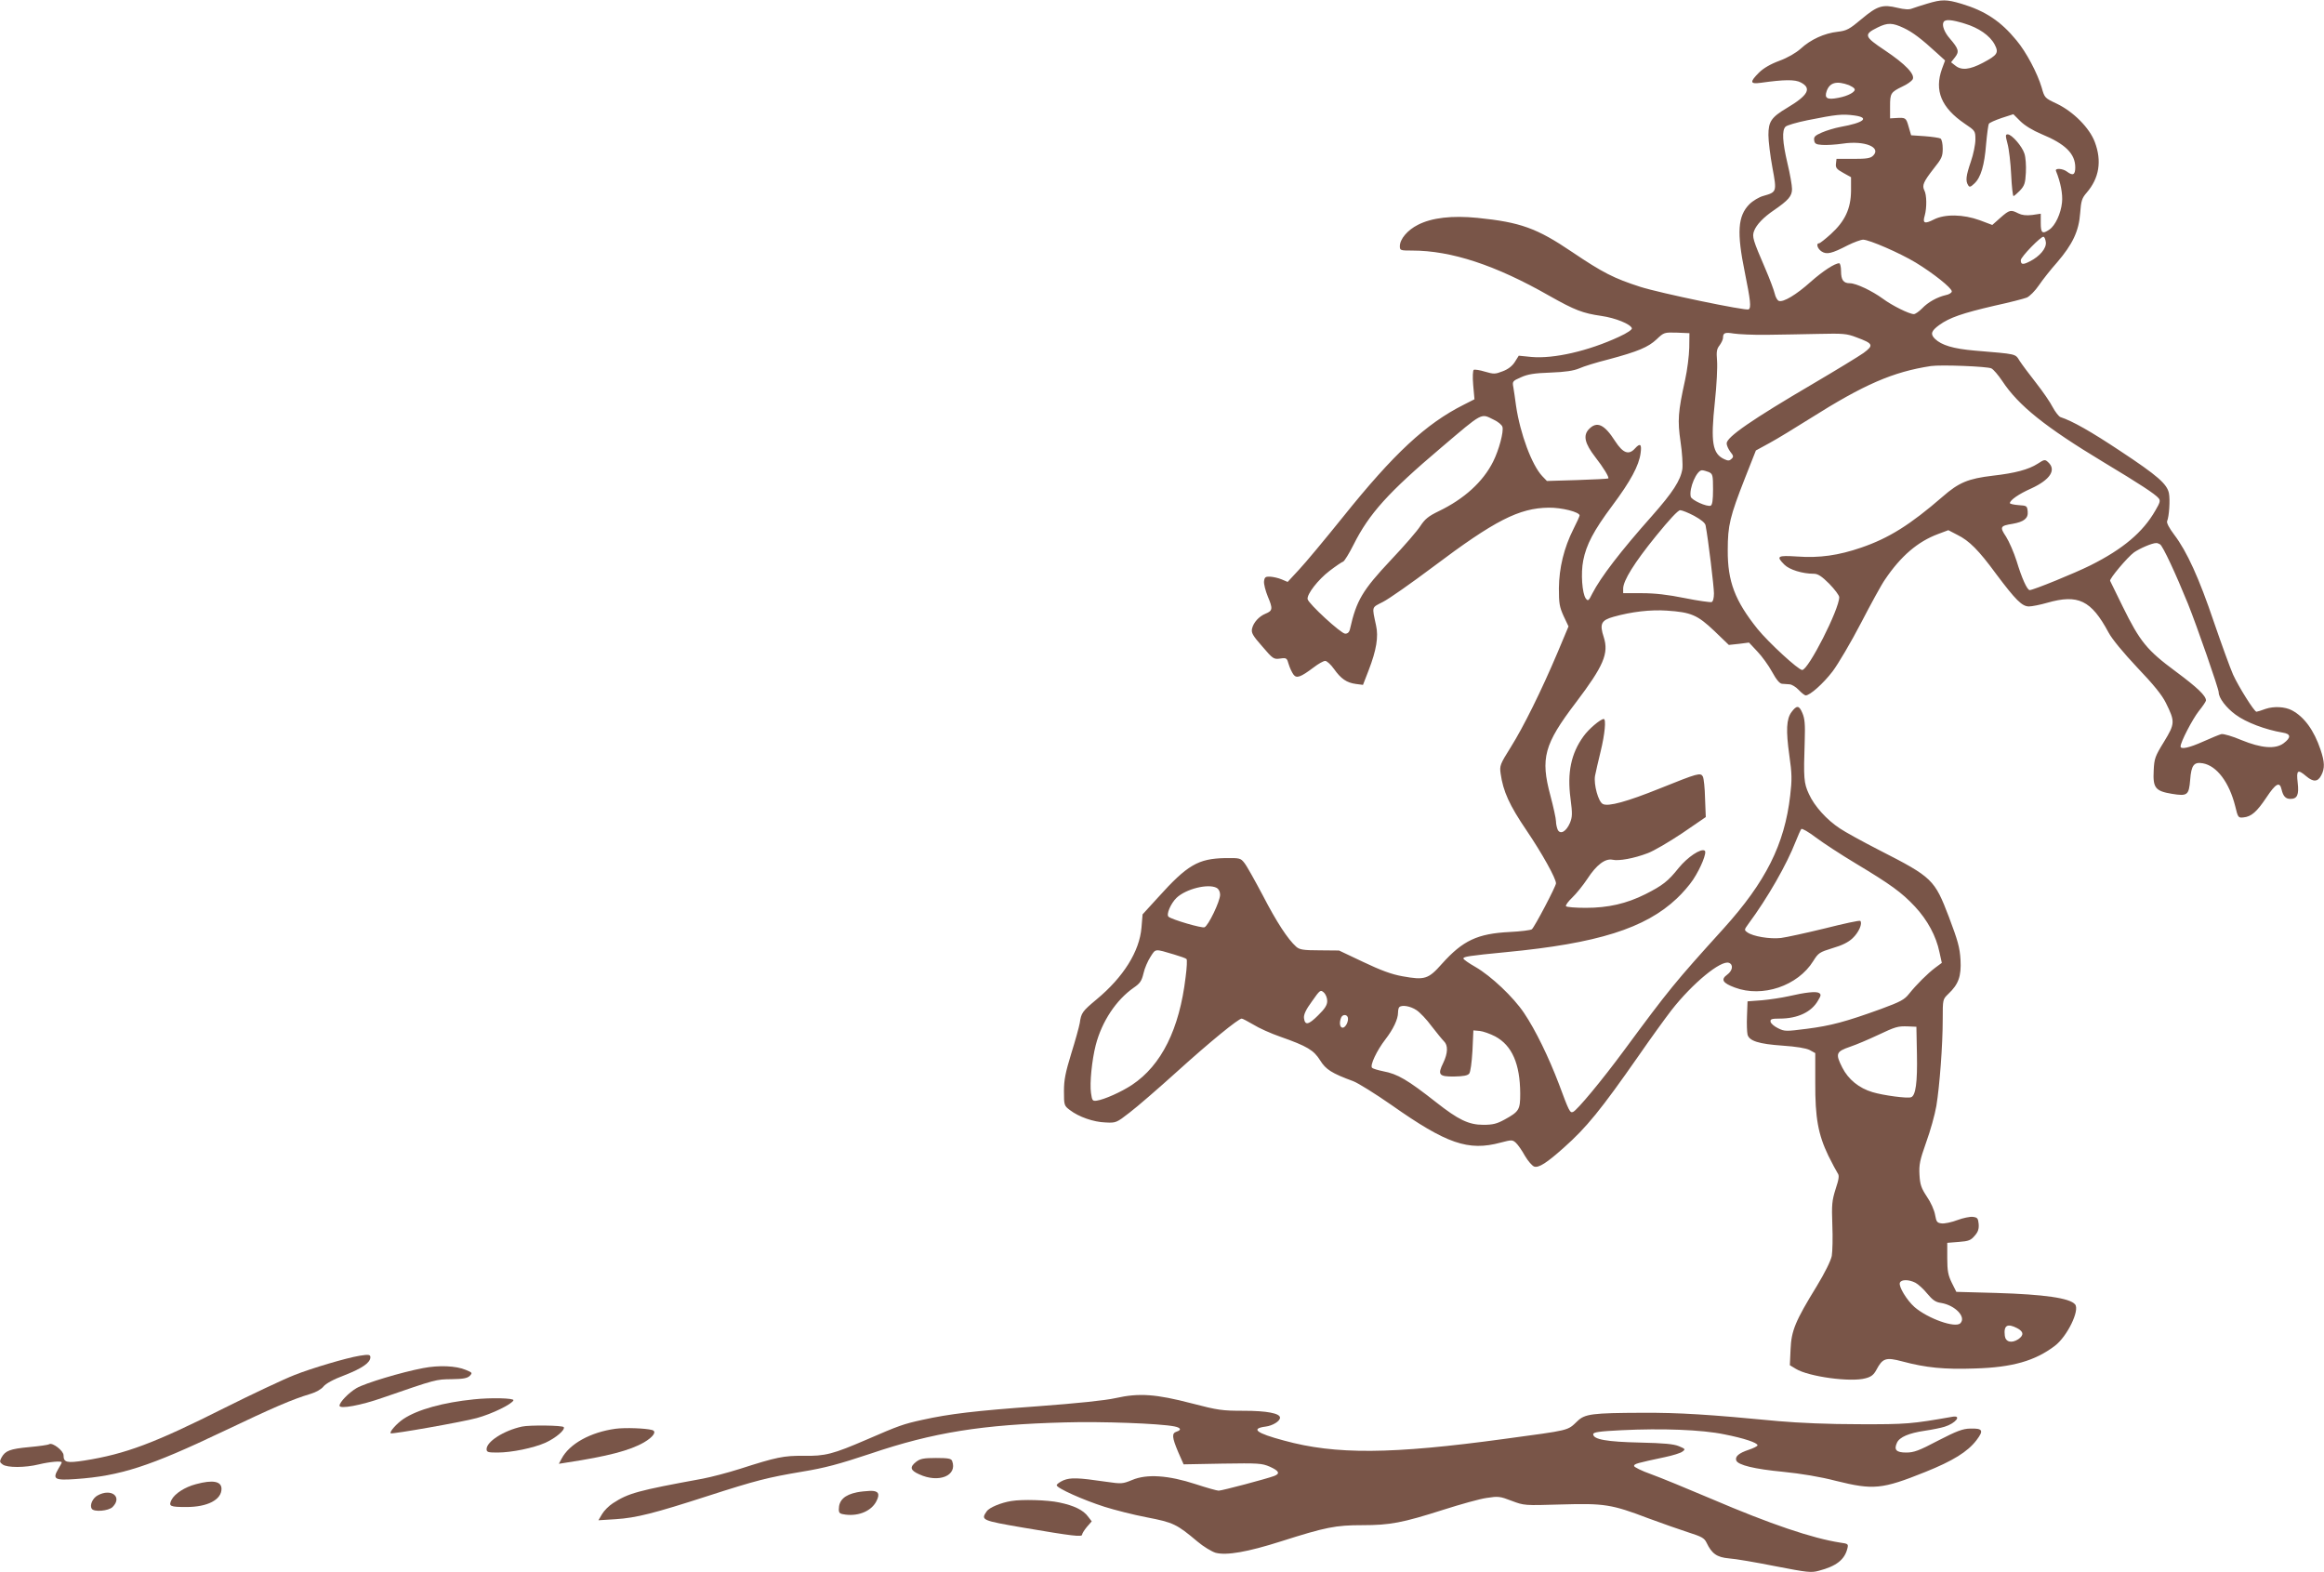 <?xml version="1.0" standalone="no"?>
<!DOCTYPE svg PUBLIC "-//W3C//DTD SVG 20010904//EN"
 "http://www.w3.org/TR/2001/REC-SVG-20010904/DTD/svg10.dtd">
<svg version="1.0" xmlns="http://www.w3.org/2000/svg"
 width="1280pt" height="866pt" viewBox="0 0 1280 866"
 preserveAspectRatio="xMidYMid meet">
<g transform="translate(0,866) scale(0.1,-0.1)"
fill="#795548" stroke="none">
<path d="M10615 8640 c-33 -10 -71 -22 -84 -27 -16 -7 -43 -5 -80 4 -82 20
-111 11 -197 -61 -68 -57 -82 -65 -133 -71 -73 -8 -149 -43 -203 -93 -27 -24
-72 -50 -118 -67 -49 -18 -88 -41 -112 -65 -52 -52 -50 -64 10 -56 128 18 188
19 220 2 62 -32 41 -71 -75 -140 -87 -52 -103 -75 -103 -150 0 -33 10 -114 22
-179 25 -134 24 -135 -50 -156 -23 -6 -58 -27 -77 -46 -64 -65 -70 -155 -25
-375 31 -154 36 -195 21 -204 -14 -9 -490 90 -596 124 -146 47 -207 78 -376
192 -195 132 -285 164 -521 188 -140 14 -252 1 -328 -38 -58 -29 -100 -79
-100 -118 0 -23 3 -24 68 -24 215 0 459 -80 755 -249 142 -80 184 -96 287
-111 77 -11 161 -45 168 -68 2 -7 -25 -26 -71 -47 -168 -78 -359 -122 -482
-111 l-70 7 -22 -35 c-14 -22 -37 -40 -67 -51 -41 -16 -49 -16 -97 -2 -29 9
-57 13 -62 10 -5 -3 -7 -38 -3 -84 l7 -78 -59 -30 c-209 -105 -385 -269 -665
-618 -99 -123 -207 -253 -242 -290 l-63 -68 -33 14 c-19 8 -47 14 -64 15 -25
1 -30 -3 -33 -25 -2 -15 8 -53 21 -85 28 -66 27 -78 -13 -94 -36 -15 -66 -48
-74 -82 -5 -23 3 -38 56 -98 59 -69 63 -72 99 -67 35 5 37 3 47 -32 6 -20 18
-45 26 -56 17 -23 39 -15 111 39 26 20 54 36 64 36 9 0 31 -20 48 -44 39 -55
70 -76 121 -83 l39 -5 31 80 c43 111 55 185 41 247 -23 108 -26 97 38 130 32
16 156 103 276 193 340 256 474 324 637 326 71 1 170 -24 170 -43 0 -4 -15
-38 -34 -75 -52 -103 -79 -214 -80 -326 0 -83 3 -102 26 -153 l27 -57 -60
-143 c-91 -215 -189 -412 -258 -522 -59 -94 -62 -102 -56 -145 14 -99 48 -174
143 -314 86 -127 162 -264 162 -291 0 -16 -118 -241 -133 -253 -6 -5 -61 -12
-122 -15 -178 -9 -258 -47 -373 -175 -75 -85 -95 -91 -217 -69 -62 11 -120 33
-217 79 l-133 63 -107 1 c-91 0 -111 4 -129 20 -46 41 -108 136 -183 281 -44
83 -89 164 -102 180 -21 27 -25 28 -106 27 -149 -3 -208 -37 -371 -218 l-84
-92 -6 -73 c-11 -131 -99 -272 -247 -395 -79 -66 -85 -74 -93 -131 -4 -22 -25
-98 -47 -168 -32 -105 -40 -144 -40 -207 0 -77 1 -80 33 -104 48 -37 130 -66
196 -68 57 -3 60 -2 132 54 41 31 160 134 264 228 178 161 336 290 354 290 5
0 33 -15 64 -33 30 -19 97 -49 149 -67 148 -52 184 -74 219 -130 31 -50 63
-71 183 -115 26 -10 121 -69 210 -131 304 -214 423 -255 601 -207 61 16 65 16
84 -1 12 -11 34 -43 50 -72 17 -29 40 -55 51 -59 25 -8 69 20 163 104 125 111
204 208 412 506 65 94 146 206 180 250 116 149 274 279 318 262 25 -10 20 -43
-10 -65 -37 -27 -25 -46 42 -71 152 -57 347 9 432 146 28 45 35 49 106 71 52
15 87 32 111 55 34 32 55 81 42 95 -4 4 -91 -15 -194 -41 -103 -25 -212 -49
-243 -53 -62 -7 -155 9 -185 31 -18 13 -18 14 6 47 106 143 211 327 260 453
13 33 27 64 31 69 4 5 40 -16 81 -47 40 -30 138 -94 218 -142 193 -116 254
-160 327 -238 69 -74 117 -163 135 -251 l13 -59 -35 -26 c-43 -32 -105 -94
-145 -144 -26 -33 -47 -44 -155 -84 -196 -71 -276 -92 -407 -109 -117 -15
-124 -15 -160 3 -21 10 -39 26 -41 35 -3 15 5 18 50 18 99 0 175 36 211 99 17
28 18 34 6 42 -16 10 -74 4 -169 -18 -36 -8 -101 -18 -145 -22 l-80 -6 -3 -80
c-2 -44 0 -90 3 -103 9 -35 62 -52 194 -61 74 -5 128 -14 148 -24 l31 -17 0
-162 c-1 -195 16 -286 72 -403 22 -44 45 -87 51 -96 10 -13 8 -31 -11 -88 -20
-64 -22 -85 -18 -197 3 -70 1 -146 -3 -171 -6 -28 -37 -91 -83 -167 -118 -192
-140 -245 -144 -348 l-4 -87 33 -20 c70 -43 303 -75 384 -52 31 8 45 19 60 47
34 64 52 70 142 46 131 -35 232 -45 401 -39 206 6 331 42 440 125 68 52 138
196 111 228 -29 35 -170 55 -434 63 l-220 6 -25 50 c-20 41 -25 65 -25 135 l0
85 63 5 c55 4 67 9 88 34 19 21 24 38 22 65 -3 31 -7 36 -32 39 -15 2 -54 -6
-86 -18 -32 -12 -70 -20 -86 -18 -25 3 -29 8 -36 47 -4 25 -24 70 -45 100 -31
47 -38 66 -41 121 -3 56 2 80 37 179 23 63 48 153 56 200 18 110 35 334 35
477 0 110 0 110 31 140 56 53 72 97 67 188 -4 68 -15 106 -64 236 -79 206 -90
218 -382 367 -92 47 -190 101 -218 120 -72 47 -141 123 -171 190 -28 60 -30
86 -23 293 3 92 0 123 -13 153 -18 43 -31 44 -60 5 -28 -38 -31 -101 -12 -237
15 -103 15 -136 5 -222 -31 -270 -135 -476 -367 -733 -269 -297 -300 -335
-548 -671 -124 -168 -259 -330 -281 -339 -17 -7 -22 3 -78 154 -56 147 -128
296 -192 391 -59 88 -181 203 -267 253 -37 21 -67 42 -67 47 0 10 28 15 235
35 503 48 767 131 941 296 30 28 70 74 89 103 43 65 78 152 64 160 -21 14 -95
-36 -143 -95 -59 -74 -89 -97 -184 -145 -104 -52 -205 -75 -328 -75 -57 0
-105 4 -109 9 -3 6 13 27 35 48 22 21 59 67 83 103 50 77 98 113 138 105 35
-8 118 7 194 36 33 12 118 62 190 110 l130 89 -4 102 c-1 57 -7 111 -12 121
-13 23 -27 19 -236 -65 -181 -73 -286 -102 -315 -86 -25 12 -51 108 -43 155 4
21 18 82 31 135 23 94 31 178 17 178 -18 0 -84 -56 -112 -96 -68 -94 -90 -200
-71 -342 11 -84 10 -102 -3 -134 -20 -47 -52 -66 -67 -39 -5 11 -10 32 -10 47
0 15 -14 79 -31 143 -55 205 -35 281 140 511 153 202 183 271 154 361 -24 73
-14 93 54 112 99 28 204 40 293 34 135 -9 169 -24 262 -112 l80 -77 56 6 55 7
46 -49 c25 -26 62 -77 81 -112 24 -44 42 -65 55 -66 11 -1 30 -2 42 -3 12 -1
34 -14 50 -31 15 -16 33 -30 38 -30 24 0 97 65 149 133 30 40 101 160 156 266
55 106 114 214 132 239 87 129 180 209 293 251 l56 21 50 -26 c65 -32 117 -84
213 -215 108 -144 143 -179 181 -179 16 0 62 9 100 20 171 49 243 14 338 -163
19 -36 80 -110 158 -193 89 -93 137 -152 158 -195 51 -103 51 -114 -10 -214
-50 -81 -54 -93 -57 -159 -5 -95 9 -113 100 -128 86 -14 94 -8 101 78 6 80 21
99 70 90 77 -14 145 -105 178 -236 15 -63 17 -65 45 -62 44 4 74 31 127 110
51 77 73 89 83 45 9 -39 23 -53 49 -53 38 0 48 23 40 90 -8 69 0 75 47 35 39
-33 64 -32 83 5 20 38 19 73 -4 141 -36 107 -90 181 -158 217 -38 20 -99 23
-144 8 -24 -9 -47 -16 -51 -16 -12 0 -98 137 -129 205 -16 36 -63 166 -105
288 -82 243 -149 390 -219 482 -28 37 -43 66 -39 75 11 25 17 117 10 153 -10
51 -62 97 -268 233 -161 107 -263 165 -330 187 -9 4 -28 28 -42 54 -13 26 -54
86 -91 133 -37 47 -78 102 -91 122 -26 41 -12 37 -247 57 -119 10 -184 30
-220 65 -26 26 -21 43 24 76 57 41 127 65 303 106 83 18 164 39 179 45 16 7
46 37 67 68 21 31 66 88 100 126 85 99 120 172 127 271 5 69 10 83 36 113 69
80 84 174 45 278 -29 78 -118 168 -210 212 -66 31 -67 32 -83 89 -23 78 -85
196 -139 260 -86 105 -172 162 -302 201 -84 25 -109 25 -189 1z m206 -110 c77
-23 139 -66 165 -115 24 -46 16 -58 -65 -101 -72 -38 -118 -43 -152 -15 l-23
18 22 28 c24 31 20 46 -29 103 -30 34 -45 74 -34 91 9 16 45 13 116 -9z m-336
-24 c49 -23 97 -59 184 -139 l44 -40 -17 -46 c-43 -120 -4 -214 125 -302 58
-39 59 -40 59 -88 0 -26 -11 -81 -25 -121 -27 -79 -30 -106 -15 -130 7 -12 13
-11 34 9 36 33 56 101 65 218 5 56 12 106 15 111 3 6 35 20 70 32 l65 21 38
-38 c24 -24 68 -51 118 -72 131 -54 185 -108 185 -183 0 -41 -13 -48 -46 -23
-24 18 -68 20 -60 3 25 -61 38 -128 33 -173 -6 -61 -37 -127 -69 -149 -39 -27
-48 -20 -48 35 l0 52 -47 -7 c-34 -4 -57 -1 -77 9 -41 21 -48 20 -98 -24 l-45
-40 -69 26 c-91 33 -192 35 -253 4 -51 -26 -63 -21 -50 22 12 43 11 114 -2
138 -14 28 -5 48 51 120 44 55 50 67 50 110 0 27 -5 51 -12 56 -7 4 -47 10
-88 13 l-74 5 -14 48 c-14 49 -16 50 -69 47 l-33 -2 0 66 c0 72 3 78 69 110
25 11 49 29 55 38 16 27 -38 84 -153 161 -114 76 -118 87 -39 126 55 27 81 26
143 -3z m-301 -315 c13 -6 27 -14 30 -20 10 -15 -34 -40 -90 -50 -61 -12 -77
-2 -63 38 17 47 55 57 123 32z m30 -167 c86 -12 52 -40 -77 -63 -32 -6 -78
-20 -103 -31 -37 -16 -45 -24 -42 -42 2 -19 10 -24 43 -26 22 -2 74 1 115 7
119 18 213 -20 167 -66 -15 -15 -35 -18 -110 -18 l-92 0 -3 -26 c-3 -23 4 -31
40 -51 l43 -24 0 -75 c-1 -98 -33 -167 -111 -238 -31 -28 -60 -51 -65 -51 -18
0 -9 -30 14 -45 28 -18 55 -12 144 34 34 17 73 31 85 31 35 -1 201 -73 289
-126 97 -59 199 -140 199 -159 0 -7 -15 -17 -32 -20 -48 -11 -99 -39 -132 -74
-17 -17 -37 -31 -45 -31 -25 0 -120 47 -171 85 -59 43 -147 85 -181 85 -36 0
-49 18 -49 67 0 24 -5 43 -10 43 -25 0 -90 -43 -157 -102 -79 -71 -152 -115
-176 -105 -8 3 -18 21 -22 39 -4 18 -27 80 -52 138 -68 158 -74 176 -62 208
13 35 53 76 109 114 80 55 100 78 100 117 0 20 -11 83 -25 141 -28 119 -31
182 -11 202 7 8 63 24 122 36 160 32 190 35 258 26z m1054 -698 c4 -33 -33
-78 -89 -106 -37 -19 -49 -18 -49 7 0 18 112 133 125 129 6 -1 11 -15 13 -30z
m-1964 -581 c-1 -44 -11 -124 -23 -178 -39 -177 -42 -222 -25 -340 9 -59 13
-127 10 -150 -10 -63 -53 -129 -166 -257 -176 -198 -283 -338 -330 -429 -20
-41 -24 -43 -36 -27 -20 28 -28 139 -14 209 17 87 57 164 160 302 101 135 147
221 156 289 7 50 -2 58 -31 26 -34 -38 -66 -26 -109 40 -60 94 -101 112 -145
66 -33 -35 -22 -79 35 -153 46 -59 78 -112 72 -118 -2 -2 -79 -6 -171 -9
l-167 -5 -26 27 c-57 61 -121 232 -144 387 -5 39 -12 85 -15 103 -6 31 -4 34
42 54 37 17 74 23 163 26 81 3 127 10 158 23 24 11 95 33 159 49 165 44 221
68 267 111 40 38 42 39 111 37 l70 -3 -1 -80z m426 71 c74 1 203 3 285 5 136
3 156 2 210 -19 92 -34 97 -43 39 -86 -27 -19 -150 -94 -274 -167 -341 -200
-480 -296 -480 -331 0 -11 9 -31 20 -46 18 -22 19 -28 7 -39 -11 -11 -19 -12
-40 -2 -65 30 -76 91 -52 315 10 92 15 194 12 228 -4 49 -2 64 14 84 10 14 19
32 19 42 0 27 11 31 59 23 26 -4 107 -8 181 -7z m1238 -185 c12 -6 38 -37 59
-68 90 -137 238 -255 558 -448 203 -122 285 -176 304 -199 11 -13 8 -24 -18
-68 -68 -119 -178 -212 -358 -302 -84 -42 -314 -136 -334 -136 -14 0 -44 67
-72 160 -15 47 -41 107 -58 134 -36 54 -33 60 36 71 62 11 87 30 83 68 -3 31
-5 32 -50 35 -27 2 -48 7 -48 11 0 16 48 50 118 81 104 48 139 102 93 144 -18
17 -21 16 -58 -8 -50 -32 -124 -52 -248 -66 -134 -16 -186 -37 -275 -115 -180
-156 -297 -229 -449 -281 -125 -43 -230 -58 -353 -49 -109 7 -117 2 -70 -45
28 -28 100 -50 162 -50 22 0 43 -13 85 -55 30 -31 55 -64 55 -74 0 -67 -170
-401 -204 -401 -21 0 -184 150 -246 226 -124 155 -165 261 -164 434 0 137 12
185 95 397 l60 152 75 41 c41 22 142 84 225 136 296 187 455 256 664 288 55 8
312 -2 333 -13z m-2742 -282 c24 -11 46 -29 49 -40 8 -26 -19 -127 -51 -191
-56 -112 -160 -206 -299 -273 -58 -28 -77 -44 -102 -82 -17 -27 -90 -111 -162
-187 -157 -167 -190 -223 -225 -378 -4 -20 -13 -28 -27 -28 -23 0 -202 165
-207 190 -5 27 58 108 121 156 34 26 68 49 75 51 7 3 33 45 57 93 86 171 190
287 483 535 232 197 217 189 288 154z m1186 -289 c21 -10 23 -17 23 -95 0 -59
-4 -86 -13 -90 -20 -8 -107 31 -110 50 -10 46 33 145 62 145 8 0 25 -5 38 -10z
m-81 -241 c38 -21 61 -39 63 -53 14 -72 46 -338 46 -374 0 -26 -5 -45 -13 -48
-7 -2 -74 7 -148 22 -94 19 -164 27 -236 27 l-103 0 0 26 c1 44 60 140 180
288 74 91 122 143 134 143 10 0 45 -14 77 -31z m2566 -157 c16 -10 86 -161
154 -328 49 -122 169 -467 169 -487 0 -31 41 -85 93 -123 58 -43 165 -83 260
-99 45 -7 47 -27 4 -59 -45 -33 -122 -27 -232 18 -49 21 -98 35 -110 33 -11
-3 -56 -21 -100 -41 -78 -35 -125 -45 -125 -27 0 24 65 149 100 194 22 27 40
54 40 59 0 26 -47 71 -167 160 -158 117 -196 163 -292 358 -36 74 -67 138 -69
141 -5 11 96 131 132 157 32 22 99 51 121 51 6 1 15 -3 22 -7z m-5196 -1892
c12 -7 19 -21 19 -38 0 -36 -65 -171 -86 -179 -15 -6 -179 42 -198 58 -14 12
12 73 44 104 51 49 174 80 221 55z m-234 -367 c34 -10 65 -21 68 -25 4 -3 2
-48 -5 -100 -34 -286 -133 -485 -295 -593 -59 -39 -153 -81 -195 -87 -23 -3
-25 1 -31 42 -8 54 5 182 26 264 34 131 113 249 209 316 35 24 44 37 54 79 6
28 24 69 39 92 29 45 22 44 130 12z m843 -256 c0 -22 -12 -42 -50 -79 -53 -53
-73 -57 -78 -15 -2 19 10 46 44 92 44 63 47 65 65 49 11 -10 19 -30 19 -47z
m491 -50 c19 -12 57 -52 84 -89 28 -36 58 -73 68 -83 23 -22 22 -65 -4 -119
-32 -65 -24 -76 60 -75 50 1 74 5 83 16 7 9 14 59 18 127 l5 111 35 -3 c19 -2
58 -16 85 -30 93 -50 137 -151 138 -315 0 -89 -6 -99 -86 -143 -42 -23 -64
-29 -117 -29 -81 0 -138 28 -260 124 -158 124 -212 156 -292 171 -29 6 -56 14
-61 19 -13 13 26 95 73 156 44 57 70 112 70 148 0 13 3 27 7 30 14 14 61 6 94
-16z m-378 -39 c7 -20 -11 -58 -28 -58 -15 0 -20 26 -9 54 7 19 30 21 37 4z
m3135 -206 c3 -154 -7 -226 -32 -235 -19 -8 -154 10 -213 28 -74 22 -133 70
-166 135 -39 77 -35 88 43 115 36 12 103 41 150 63 102 48 112 51 170 49 l45
-2 3 -153z m-8 -1257 c15 -8 45 -35 65 -60 29 -35 46 -47 76 -51 78 -13 140
-78 106 -112 -28 -28 -179 26 -252 89 -43 38 -89 114 -81 134 7 19 49 19 86 0z
m560 -250 c36 -19 38 -39 6 -61 -37 -24 -70 -15 -74 19 -7 58 14 70 68 42z"/>
<path d="M11057 7868 c8 -29 17 -106 20 -170 3 -65 9 -118 13 -118 3 0 19 14
35 30 25 27 30 40 33 99 2 38 -1 85 -8 105 -13 41 -70 106 -92 106 -13 0 -13
-6 -1 -52z"/>
<path d="M1980 1193 c-73 -12 -265 -69 -358 -106 -59 -23 -233 -105 -387 -182
-384 -193 -543 -253 -770 -289 -97 -15 -115 -11 -115 29 0 25 -61 72 -79 61
-5 -4 -55 -11 -110 -16 -107 -10 -132 -20 -153 -58 -11 -21 -10 -26 7 -38 25
-18 123 -18 200 1 58 14 125 20 125 11 0 -3 -9 -20 -20 -38 -32 -55 -18 -62
97 -54 245 17 408 70 807 260 288 137 383 178 489 210 27 8 57 25 68 39 12 16
55 40 117 63 97 38 142 69 142 99 0 15 -11 16 -60 8z"/>
<path d="M2330 1125 c-117 -22 -320 -83 -366 -110 -43 -25 -94 -78 -94 -97 0
-20 119 2 238 44 295 102 293 101 379 102 64 1 86 5 100 18 16 17 15 18 -21
33 -54 23 -149 27 -236 10z"/>
<path d="M6145 960 c-57 -13 -213 -29 -428 -45 -347 -25 -488 -42 -637 -75
-105 -23 -130 -32 -305 -108 -188 -81 -229 -92 -350 -90 -108 1 -148 -7 -350
-72 -66 -21 -158 -45 -205 -54 -361 -66 -409 -80 -494 -135 -22 -14 -49 -41
-60 -60 l-20 -34 95 6 c113 7 214 33 505 127 270 87 329 102 524 135 122 20
201 41 375 99 345 117 615 160 1070 172 202 6 523 -6 603 -22 36 -7 41 -20 12
-29 -27 -9 -25 -31 9 -112 l30 -68 214 4 c199 3 217 2 261 -17 51 -23 58 -38
24 -51 -39 -15 -288 -81 -306 -81 -9 0 -66 16 -127 36 -150 49 -269 57 -349
23 -54 -22 -59 -22 -143 -10 -157 23 -196 24 -236 8 -20 -9 -37 -21 -37 -27 0
-16 145 -81 264 -119 54 -17 159 -44 233 -58 145 -28 164 -37 278 -133 33 -28
78 -55 100 -62 60 -16 176 4 361 63 245 78 300 89 447 89 154 0 221 13 447 85
94 30 201 60 238 65 64 10 73 9 138 -16 69 -26 70 -26 271 -20 239 7 279 1
481 -76 76 -28 175 -63 222 -78 72 -23 87 -31 99 -56 29 -61 57 -81 124 -87
34 -2 149 -22 255 -43 176 -34 198 -37 240 -25 96 25 142 61 157 123 6 24 4
26 -40 32 -154 24 -382 101 -707 240 -134 57 -285 119 -335 137 -51 18 -93 39
-93 45 0 12 16 16 171 49 42 9 85 22 95 30 18 13 17 15 -19 30 -29 12 -82 17
-215 20 -181 4 -257 17 -257 46 0 11 33 16 155 22 223 11 444 3 568 -23 107
-21 182 -46 182 -60 0 -5 -22 -16 -49 -25 -54 -18 -76 -37 -68 -59 10 -25 100
-47 257 -62 99 -10 204 -27 292 -50 206 -51 253 -47 492 49 152 61 233 111
282 175 41 54 35 66 -35 64 -41 -1 -73 -13 -176 -66 -106 -56 -134 -66 -176
-66 -55 0 -69 15 -51 54 14 31 65 53 153 66 41 6 90 16 109 22 62 19 97 65 43
55 -223 -39 -252 -42 -513 -41 -169 0 -330 7 -445 17 -385 37 -547 47 -750 46
-274 -1 -316 -6 -357 -46 -57 -54 -35 -48 -403 -98 -623 -85 -929 -87 -1213
-9 -154 41 -185 66 -101 77 39 5 79 30 79 49 0 24 -73 38 -199 38 -120 0 -142
3 -288 41 -196 51 -289 58 -418 29z"/>
<path d="M2610 953 c-168 -17 -310 -56 -388 -108 -36 -24 -79 -72 -70 -79 7
-6 399 63 474 84 82 22 195 77 202 98 4 12 -125 15 -218 5z"/>
<path d="M2875 803 c-101 -22 -195 -83 -195 -124 0 -17 8 -19 60 -19 78 0 198
25 264 54 57 26 110 71 101 86 -6 10 -189 12 -230 3z"/>
<path d="M3390 791 c-138 -19 -254 -83 -297 -165 l-15 -28 44 7 c223 34 347
66 425 111 51 30 72 60 45 68 -36 10 -149 14 -202 7z"/>
<path d="M5046 609 c-37 -29 -33 -47 17 -69 108 -50 212 -7 181 74 -5 13 -23
16 -89 16 -68 0 -87 -4 -109 -21z"/>
<path d="M1080 486 c-62 -16 -117 -52 -135 -86 -18 -36 -9 -40 82 -40 116 0
193 40 193 100 0 42 -48 51 -140 26z"/>
<path d="M4720 441 c-69 -14 -100 -44 -100 -94 0 -21 6 -25 38 -29 75 -9 144
22 170 76 20 40 9 56 -35 55 -21 -1 -54 -4 -73 -8z"/>
<path d="M538 424 c-28 -15 -45 -54 -33 -73 11 -20 93 -13 115 9 56 56 -7 105
-82 64z"/>
<path d="M5570 393 c-57 -9 -121 -36 -135 -56 -34 -49 -30 -51 203 -91 270
-46 322 -52 322 -38 0 6 12 25 26 42 l27 31 -20 26 c-26 36 -77 61 -159 78
-64 14 -205 18 -264 8z"/>
</g>
</svg>
